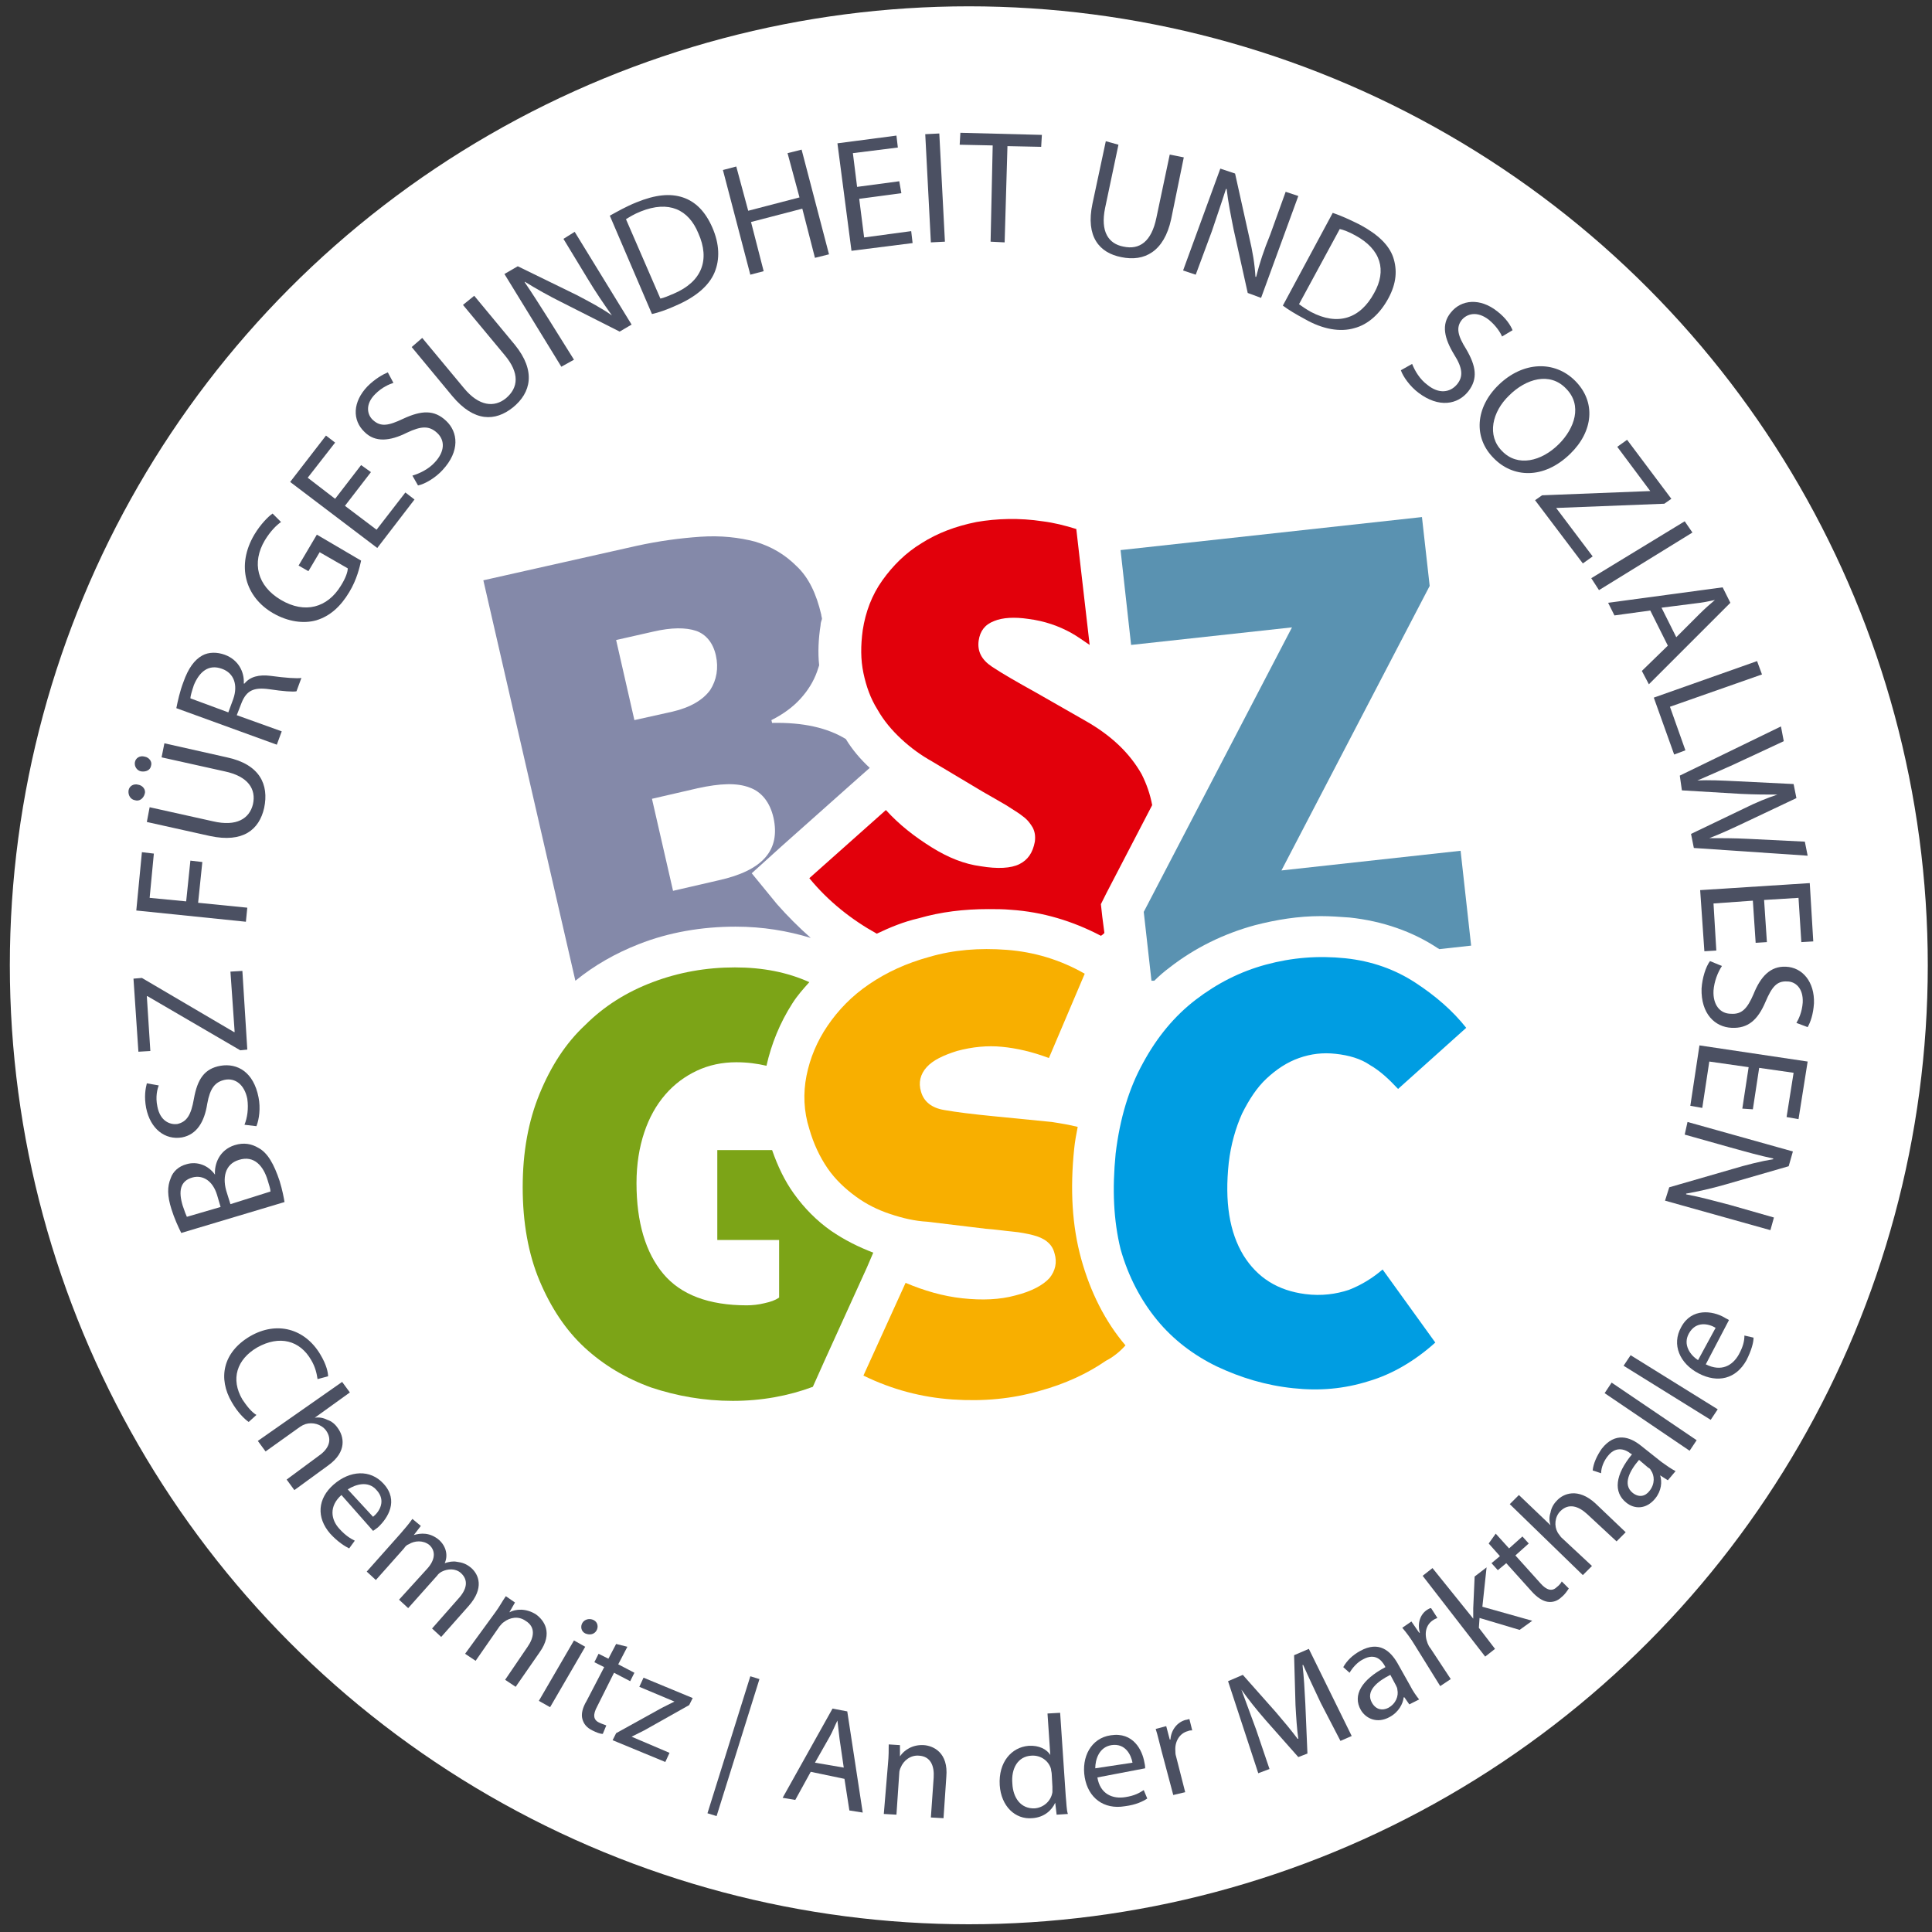 <?xml version="1.0" encoding="utf-8"?>
<!-- Generator: $$$/GeneralStr/196=Adobe Illustrator 27.6.0, SVG Export Plug-In . SVG Version: 6.00 Build 0)  -->
<svg version="1.1" id="Ebene_1" xmlns="http://www.w3.org/2000/svg" xmlns:xlink="http://www.w3.org/1999/xlink" x="0px" y="0px"
	 viewBox="0 0 275 275" style="enable-background:new 0 0 275 275;" xml:space="preserve">
<rect x="0" y="0" width="275" height="275" fill="#333333" stroke="none"/>
<style type="text/css">
	.st0{fill:#FFFFFF;}
	.st1{fill:#4B5062;}
	.st2{fill:#8489A9;}
	.st3{fill:#7CA417;}
	.st4{fill:#E2000B;}
	.st5{fill:#5A92B1;}
	.st6{fill:#F8AF00;}
	.st7{fill:#009DE2;}
</style>
<circle class="st0" cx="137.9" cy="137.4" r="136.5"/>
<g>
	<g>
		<g>
			<path class="st1" d="M25.8,175.5c-0.4-0.8-1-2.1-1.4-3.4c-0.6-1.9-0.6-3.2-0.1-4.4c0.3-0.9,1.1-1.7,2.3-2c1.4-0.4,3,0.1,4,1.5
				l0,0c-0.1-1.5,0.6-3.5,2.8-4.2c1.3-0.4,2.4-0.2,3.4,0.4c1.3,0.7,2.2,2.3,3,4.7c0.4,1.3,0.6,2.4,0.7,3L25.8,175.5z M31.4,171.8
				l-0.5-1.7c-0.6-2-2-2.9-3.5-2.5c-1.8,0.5-2,2-1.4,4c0.3,0.9,0.5,1.4,0.6,1.6L31.4,171.8z M38.5,169.6c0-0.4-0.2-0.9-0.4-1.6
				c-0.6-2-1.9-3.6-4.1-2.9c-2,0.6-2.4,2.6-1.7,4.7l0.5,1.6L38.5,169.6z"/>
			<path class="st1" d="M34.8,160.1c0.4-1,0.6-2.3,0.4-3.7c-0.4-2-1.7-3-3.2-2.7c-1.4,0.3-2.1,1.2-2.5,3.4c-0.4,2.6-1.5,4.4-3.6,4.8
				c-2.4,0.4-4.5-1.2-5.1-4.2c-0.3-1.6-0.1-2.7,0.1-3.5l1.7,0.3c-0.2,0.5-0.5,1.6-0.2,3c0.4,2.1,1.8,2.6,2.8,2.5
				c1.4-0.3,2-1.3,2.4-3.6c0.5-2.8,1.5-4.3,3.8-4.7c2.4-0.4,4.7,0.9,5.4,4.5c0.3,1.5,0.1,3.1-0.3,4.1L34.8,160.1z"/>
			<path class="st1" d="M34.2,149.5l-13.2-7.7l-0.1,0l0.5,7.8l-1.7,0.1l-0.7-10.4l1.2-0.1l13.1,7.7l0.1,0l-0.6-8.6l1.7-0.1l0.7,11.2
				L34.2,149.5z"/>
			<path class="st1" d="M19.4,129.6l0.8-8.3l1.7,0.2l-0.6,6.3l5.2,0.5l0.6-5.8l1.7,0.2l-0.6,5.8l7,0.7l-0.2,2L19.4,129.6z"/>
			<path class="st1" d="M19.2,113.9c-0.6-0.1-1-0.7-0.9-1.4c0.1-0.6,0.7-1,1.4-0.8c0.6,0.1,1.1,0.7,0.9,1.3
				C20.4,113.7,19.8,114.1,19.2,113.9z M20.1,109.8c-0.6-0.1-1-0.7-0.9-1.3c0.1-0.6,0.7-1,1.4-0.8c0.6,0.1,1.1,0.7,0.9,1.3
				C21.4,109.6,20.8,109.9,20.1,109.8z M21.3,114.9l9,2c3.4,0.8,5.2-0.4,5.7-2.4c0.5-2.2-0.7-4-4-4.7l-9-2l0.4-2l8.9,2
				c4.7,1,6,3.9,5.3,7.2c-0.7,3.1-3,5-7.7,4l-9-2L21.3,114.9z"/>
			<path class="st1" d="M25.1,100.8c0.2-1,0.5-2.4,1-3.7c0.7-2,1.6-3.2,2.7-3.8c0.9-0.5,2.1-0.5,3.2-0.1c1.9,0.7,2.8,2.4,2.7,4.1
				l0.1,0c0.8-1,2.1-1.3,3.7-1.1c2.2,0.3,3.8,0.4,4.4,0.3l-0.7,1.9c-0.5,0.1-1.9,0-3.9-0.3c-2.2-0.3-3.2,0.2-3.9,1.9l-0.7,1.8
				l6.4,2.3l-0.7,1.9L25.1,100.8z M32.5,101.4l0.7-1.9c0.7-2,0.1-3.7-1.6-4.3c-1.9-0.7-3.2,0.4-4,2.3c-0.3,0.9-0.5,1.6-0.5,1.9
				L32.5,101.4z"/>
			<path class="st1" d="M51.4,79.8c-0.2,0.9-0.6,2.7-1.7,4.5c-1.2,2-2.7,3.4-4.7,4c-1.8,0.5-4,0.2-6.1-1c-4-2.3-5.3-6.8-2.7-11.2
				c0.9-1.5,2-2.6,2.6-3l1.2,1.2c-0.7,0.5-1.5,1.3-2.3,2.6c-1.9,3.2-1.1,6.5,2.3,8.5c3.4,2,6.6,1.1,8.5-2c0.7-1.1,1-2,1-2.5l-4-2.3
				l-1.6,2.7l-1.4-0.8l2.6-4.4L51.4,79.8z"/>
			<path class="st1" d="M52.8,67.2l-3.7,4.8l4.5,3.4l4.1-5.3l1.3,1l-5.3,6.9l-12.4-9.4l5.1-6.6l1.3,1l-3.9,5l3.9,3l3.7-4.8
				L52.8,67.2z"/>
			<path class="st1" d="M58.7,67.7c1-0.3,2.3-0.9,3.2-1.9c1.4-1.5,1.5-3.1,0.3-4.2c-1.1-1-2.2-1-4.3,0c-2.4,1.2-4.5,1.4-6-0.1
				c-1.8-1.7-1.7-4.3,0.4-6.5c1.1-1.1,2.2-1.7,2.9-2l0.8,1.5c-0.6,0.2-1.6,0.6-2.6,1.6c-1.5,1.5-1.1,3-0.3,3.7
				c1.1,1,2.2,0.8,4.3-0.2c2.6-1.2,4.4-1.3,6.1,0.3c1.7,1.6,2,4.3-0.5,7c-1,1.1-2.5,2-3.5,2.2L58.7,67.7z"/>
			<path class="st1" d="M60.1,48.1l5.9,7.1c2.2,2.7,4.4,2.8,6,1.5c1.8-1.5,2-3.6-0.2-6.2l-5.9-7.1l1.6-1.3l5.8,7
				c3,3.7,2.3,6.8-0.3,8.9c-2.5,2-5.5,2.1-8.6-1.6l-5.8-7L60.1,48.1z"/>
			<path class="st1" d="M79.9,52.2L71.8,39l1.9-1.1l8.4,4.1c1.9,1,3.6,1.9,5,2.9l0,0c-1.2-1.7-2.3-3.3-3.5-5.3L80.2,34l1.6-1
				l8.1,13.2l-1.7,1l-8.3-4.2c-1.8-0.9-3.6-1.9-5.2-2.9l0,0.1c1.1,1.6,2.1,3.2,3.5,5.4l3.5,5.6L79.9,52.2z"/>
			<path class="st1" d="M86.8,30.7c1.1-0.6,2.3-1.3,3.8-1.9c2.7-1.1,4.8-1.3,6.6-0.7c1.8,0.6,3.2,2,4.2,4.3c1,2.3,1.1,4.5,0.3,6.4
				c-0.8,1.9-2.7,3.5-5.5,4.7c-1.3,0.6-2.5,1-3.4,1.2L86.8,30.7z M94,42.5c0.5-0.1,1.2-0.4,1.9-0.7c4-1.7,5.2-4.8,3.5-8.6
				c-1.4-3.4-4.2-4.7-8.2-3.1c-1,0.4-1.6,0.8-2.1,1.1L94,42.5z"/>
			<path class="st1" d="M104.8,23.7l1.7,6.3l7.3-1.9l-1.7-6.3l2-0.5l3.9,14.9l-2,0.5l-1.8-7l-7.3,1.9l1.8,7l-1.9,0.5l-3.9-14.9
				L104.8,23.7z"/>
			<path class="st1" d="M128.3,27.5l-6,0.8l0.7,5.5l6.7-0.9l0.2,1.7l-8.7,1.1l-2-15.3l8.4-1.1l0.2,1.7l-6.4,0.8l0.6,4.8l6-0.8
				L128.3,27.5z"/>
			<path class="st1" d="M133.7,19l0.8,15.4l-2,0.1l-0.8-15.4L133.7,19z"/>
			<path class="st1" d="M141.3,20.7l-4.7-0.1l0.1-1.7l11.6,0.3l-0.1,1.7l-4.8-0.1l-0.4,13.7l-2-0.1L141.3,20.7z"/>
			<path class="st1" d="M159.2,20.6l-1.9,9c-0.7,3.4,0.5,5.1,2.6,5.5c2.3,0.5,4-0.7,4.7-4.1l1.9-9l2,0.4l-1.8,8.8
				c-1,4.6-3.8,6.1-7.1,5.4c-3.1-0.6-5.1-2.9-4.1-7.6l1.9-8.9L159.2,20.6z"/>
			<path class="st1" d="M168.4,38.5l5.3-14.5l2.1,0.7l2,9c0.5,2.1,0.8,3.9,0.9,5.7l0.1,0c0.5-2,1.1-3.8,2-6l2.2-6.1l1.8,0.6
				l-5.3,14.5l-1.9-0.7l-2-9c-0.4-2-0.8-4-1-5.8l-0.1,0c-0.6,1.9-1.2,3.6-2,6l-2.3,6.2L168.4,38.5z"/>
			<path class="st1" d="M189.7,30.3c1.2,0.4,2.5,1,3.9,1.7c2.6,1.4,4.1,2.9,4.7,4.6c0.6,1.8,0.5,3.7-0.7,5.9
				c-1.2,2.2-2.9,3.7-4.8,4.2c-2,0.6-4.5,0.2-7.1-1.3c-1.3-0.7-2.3-1.3-3.1-1.9L189.7,30.3z M184.9,43.3c0.4,0.3,1,0.7,1.7,1.1
				c3.8,2,7,1,9-2.7c1.8-3.2,1-6.2-2.7-8.2c-0.9-0.5-1.7-0.8-2.2-0.9L184.9,43.3z"/>
			<path class="st1" d="M201,51.8c0.4,1,1.1,2.2,2.2,3c1.6,1.3,3.2,1.1,4.2-0.1c0.9-1.1,0.8-2.3-0.4-4.2c-1.4-2.3-1.9-4.3-0.5-6
				c1.5-1.9,4.2-2.1,6.6-0.2c1.3,1,1.9,2,2.2,2.7l-1.5,0.9c-0.2-0.5-0.8-1.5-1.9-2.4c-1.7-1.3-3.1-0.8-3.8,0
				c-0.9,1.1-0.6,2.3,0.6,4.2c1.4,2.4,1.7,4.2,0.3,6c-1.5,1.9-4.2,2.4-7.1,0.2c-1.2-0.9-2.2-2.3-2.5-3.2L201,51.8z"/>
			<path class="st1" d="M223.5,64.6c-3.8,3.7-8.2,3.4-10.9,0.6c-2.9-2.9-2.6-7.2,0.7-10.4c3.5-3.4,8-3.5,10.9-0.6
				C227.2,57.2,226.8,61.4,223.5,64.6z M214.8,56.3c-2.4,2.3-3.2,5.7-1,7.9c2.2,2.3,5.6,1.5,8.1-1c2.2-2.2,3.4-5.5,1-7.9
				C220.6,52.9,217.2,53.9,214.8,56.3z"/>
			<path class="st1" d="M219.5,70.5l15.3-0.6l0.1,0l-4.7-6.3l1.4-1l6.3,8.4l-1,0.7l-15.3,0.6l-0.1,0l5.2,6.9l-1.4,1l-6.8-9
				L219.5,70.5z"/>
			<path class="st1" d="M240.9,75.8L227.6,84l-1.1-1.7l13.3-8.1L240.9,75.8z"/>
			<path class="st1" d="M234.9,86.9l-5.1,0.7l-0.9-1.8l16.3-2.2l1.1,2.2l-11.6,11.6l-1-1.9l3.7-3.6L234.9,86.9z M238.6,90.7l3.3-3.3
				c0.8-0.8,1.5-1.4,2.2-2l0,0c-0.9,0.2-1.9,0.4-2.9,0.5l-4.7,0.6L238.6,90.7z"/>
			<path class="st1" d="M250.1,94.1l0.7,1.9l-13.1,4.6l2.2,6.2l-1.6,0.6l-2.9-8.1L250.1,94.1z"/>
			<path class="st1" d="M239.1,110.4l14.4-7l0.4,2.1l-7.3,3.4c-1.8,0.8-3.6,1.6-5,2.2l0,0c1.6-0.1,3.5,0,5.6,0.1l8.1,0.4l0.4,2
				l-7.4,3.5c-1.7,0.8-3.4,1.6-5,2.2l0,0c1.7,0,3.5,0,5.5,0.1l8.1,0.4l0.4,2l-16.2-1.1l-0.4-2l7.5-3.6c1.8-0.9,3.3-1.5,4.8-2l0,0
				c-1.6,0-3.1,0-5.2-0.1l-8.4-0.5L239.1,110.4z"/>
			<path class="st1" d="M249.9,134.2l-0.4-6l-5.6,0.4l0.4,6.7l-1.7,0.1l-0.6-8.7l15.6-1l0.5,8.3l-1.7,0.1l-0.4-6.3l-4.9,0.3l0.4,6
				L249.9,134.2z"/>
			<path class="st1" d="M245.1,137.5c-0.6,0.9-1.1,2.2-1.2,3.5c-0.1,2,0.9,3.3,2.5,3.3c1.5,0.1,2.3-0.7,3.2-2.8c1-2.5,2.4-4,4.6-3.9
				c2.4,0.1,4.1,2.2,4,5.2c-0.1,1.6-0.5,2.7-0.9,3.4l-1.6-0.6c0.3-0.5,0.8-1.5,0.9-2.9c0.1-2.1-1.1-3-2.2-3
				c-1.5-0.1-2.2,0.8-3.1,2.9c-1.1,2.6-2.5,3.8-4.8,3.7c-2.4-0.1-4.4-2-4.3-5.6c0.1-1.5,0.6-3.1,1.2-3.9L245.1,137.5z"/>
			<path class="st1" d="M248,157.8l0.9-5.9l-5.6-0.8l-1,6.6l-1.7-0.3l1.3-8.6l15.4,2.3l-1.3,8.2l-1.7-0.3l1-6.3l-4.9-0.7l-0.9,5.9
				L248,157.8z"/>
			<path class="st1" d="M240.2,159.7l15,4.2l-0.6,2.1l-9,2.6c-2.1,0.6-3.9,1-5.6,1.3l0,0.1c2.1,0.4,3.9,0.9,6.2,1.5l6.3,1.8
				l-0.5,1.8l-15-4.2l0.6-1.9l9-2.6c2-0.6,4-1.1,5.8-1.4l0-0.1c-1.9-0.4-3.7-0.9-6.2-1.6l-6.4-1.8L240.2,159.7z"/>
		</g>
		<g>
			<path class="st1" d="M35.4,202.4c-0.6-0.4-1.6-1.4-2.4-2.8c-2-3.4-1.3-7.1,2.6-9.4c3.8-2.2,7.8-1.1,10,2.6
				c0.9,1.5,1.1,2.6,1.1,3.1l-1.5,0.4c-0.1-0.7-0.3-1.7-0.9-2.7c-1.6-2.8-4.5-3.6-7.7-1.8c-2.9,1.7-3.8,4.5-2.1,7.4
				c0.6,0.9,1.3,1.8,2,2.2L35.4,202.4z"/>
			<path class="st1" d="M48.7,196.7l1.1,1.5l-5,3.6l0,0c0.6-0.1,1.2,0,1.8,0.3c0.6,0.2,1.1,0.6,1.5,1.2c0.8,1.1,1.4,3.3-1.4,5.3
				l-4.8,3.5l-1.1-1.5l4.6-3.4c1.3-0.9,2-2.2,1-3.6c-0.7-0.9-1.9-1.2-2.9-0.9c-0.3,0.1-0.5,0.2-0.8,0.4l-4.9,3.5l-1.1-1.5
				L48.7,196.7z"/>
			<path class="st1" d="M48.6,212.8c-1.8,1.6-1.5,3.5-0.3,4.8c0.9,1,1.6,1.4,2.2,1.7l-0.8,1.1c-0.6-0.3-1.6-0.9-2.7-2.1
				c-2-2.3-1.8-5,0.5-7c2.3-2,5.2-2.2,7.1-0.1c2.2,2.4,0.6,4.9-0.8,6.2c-0.3,0.2-0.5,0.4-0.7,0.5L48.6,212.8z M53.1,215.9
				c0.9-0.7,1.9-2.3,0.5-3.8c-1.2-1.4-3-0.8-4.1-0.1L53.1,215.9z"/>
			<path class="st1" d="M57,218.3c0.7-0.8,1.2-1.4,1.7-2.1l1.2,1l-1,1.3l0,0c1-0.3,2.3-0.4,3.6,0.7c1,0.9,1.3,2.2,0.8,3.3l0,0
				c0.6-0.2,1.2-0.3,1.7-0.2c0.8,0.1,1.4,0.3,2.1,0.9c1,0.9,1.9,2.8-0.4,5.4l-3.9,4.4l-1.3-1.2l3.7-4.2c1.3-1.4,1.5-2.7,0.4-3.7
				c-0.8-0.7-1.9-0.6-2.7-0.2c-0.2,0.1-0.5,0.3-0.7,0.6l-4.1,4.6l-1.3-1.2l4-4.4c1.1-1.2,1.3-2.5,0.3-3.4c-0.9-0.7-2.1-0.6-2.9-0.1
				c-0.3,0.1-0.5,0.3-0.7,0.6l-4,4.5l-1.3-1.2L57,218.3z"/>
			<path class="st1" d="M70.5,229.5c0.6-0.8,1-1.6,1.5-2.3l1.3,0.9l-0.8,1.4l0,0c0.9-0.5,2.4-0.6,3.8,0.3c1.1,0.8,2.5,2.6,0.5,5.4
				l-3.4,4.9l-1.5-1l3.2-4.7c0.9-1.3,1.2-2.8-0.3-3.7c-1-0.7-2.2-0.5-3.1,0.2c-0.2,0.1-0.4,0.4-0.6,0.6l-3.4,4.9l-1.5-1L70.5,229.5z
				"/>
			<path class="st1" d="M76.7,242.1l5-8.6l1.6,0.9l-5,8.6L76.7,242.1z M84.9,232.1c-0.3,0.5-0.9,0.7-1.6,0.4c-0.6-0.3-0.7-1-0.4-1.5
				c0.3-0.5,1-0.7,1.6-0.4C85.1,230.9,85.2,231.6,84.9,232.1z"/>
			<path class="st1" d="M89.3,234.4l-1.3,2.5l2.3,1.2l-0.6,1.2l-2.3-1.2l-2.4,4.8c-0.6,1.1-0.6,1.9,0.3,2.3c0.4,0.2,0.8,0.3,1,0.4
				l-0.5,1.2c-0.4,0-0.9-0.2-1.5-0.5c-0.8-0.4-1.2-0.9-1.4-1.6c-0.2-0.7,0-1.6,0.6-2.6l2.5-4.8l-1.4-0.7l0.6-1.2l1.4,0.7l1.1-2.1
				L89.3,234.4z"/>
			<path class="st1" d="M87.7,246.7l6.5-3.6c0.6-0.3,1.2-0.6,1.8-0.9l0,0l-5-2.1l0.6-1.3l7,2.9l-0.5,1l-6.4,3.6
				c-0.6,0.3-1.2,0.6-1.8,0.9l0,0l5.4,2.3l-0.6,1.3l-7.5-3.1L87.7,246.7z"/>
			<path class="st1" d="M108.1,239l-6.1,19.5l-1.3-0.4l6.1-19.5L108.1,239z"/>
			<path class="st1" d="M115.4,252.2l-2.2,4l-1.8-0.3l7.1-12.7l2.1,0.4l2.2,14.4l-1.9-0.3l-0.7-4.5L115.4,252.2z M120.1,251.6
				l-0.6-4.1c-0.1-0.9-0.2-1.8-0.3-2.6l0,0c-0.4,0.8-0.7,1.6-1.1,2.3l-2.1,3.7L120.1,251.6z"/>
			<path class="st1" d="M126.4,251c0.1-1,0.1-1.9,0.1-2.7l1.6,0.1l0,1.6l0,0c0.6-0.9,1.8-1.7,3.4-1.6c1.4,0.1,3.5,1.1,3.2,4.5
				l-0.4,5.9l-1.8-0.1l0.4-5.7c0.1-1.6-0.4-3-2.1-3.1c-1.2-0.1-2.2,0.7-2.6,1.7c-0.1,0.2-0.2,0.5-0.2,0.8l-0.4,5.9l-1.8-0.1
				L126.4,251z"/>
			<path class="st1" d="M150.9,243.8l0.8,11.9c0.1,0.9,0.1,1.9,0.3,2.5l-1.6,0.1l-0.2-1.7l0,0c-0.5,1.1-1.6,2.1-3.3,2.2
				c-2.4,0.2-4.4-1.7-4.6-4.7c-0.2-3.3,1.7-5.4,4.1-5.6c1.5-0.1,2.6,0.5,3.1,1.3l0,0l-0.4-5.9L150.9,243.8z M149.7,252.5
				c0-0.2-0.1-0.5-0.1-0.7c-0.3-1.1-1.4-2-2.8-1.9c-1.9,0.1-2.9,1.8-2.7,4c0.1,2,1.2,3.6,3.2,3.5c1.2-0.1,2.3-1,2.5-2.3
				c0-0.2,0-0.5,0-0.8L149.7,252.5z"/>
			<path class="st1" d="M156.2,253c0.4,2.4,2.2,3.1,4,2.8c1.3-0.2,2-0.6,2.6-1l0.5,1.2c-0.6,0.4-1.6,0.9-3.2,1.1
				c-3,0.5-5.2-1.2-5.7-4.1c-0.5-2.9,0.9-5.6,3.7-6c3.2-0.5,4.5,2.1,4.8,3.9c0.1,0.4,0.1,0.7,0.1,0.8L156.2,253z M161.2,250.9
				c-0.2-1.1-1-2.8-3-2.5c-1.8,0.3-2.3,2.1-2.3,3.3L161.2,250.9z"/>
			<path class="st1" d="M165.3,249.1c-0.3-1.1-0.5-2.1-0.8-3l1.5-0.4l0.5,1.9l0.1,0c0.1-1.4,1-2.5,2.2-2.8c0.2,0,0.3-0.1,0.5-0.1
				l0.4,1.6c-0.2,0-0.4,0-0.6,0.1c-1.2,0.3-1.9,1.5-1.8,2.8c0,0.2,0,0.5,0.1,0.8l1.3,5.1l-1.7,0.4L165.3,249.1z"/>
			<path class="st1" d="M188,242.4c-0.8-1.7-1.8-3.8-2.5-5.4l-0.1,0c0.2,1.7,0.3,3.5,0.4,5.5l0.3,7.1l-1.3,0.5l-4.6-5.2
				c-1.4-1.6-2.5-3-3.5-4.4l0,0c0.6,1.6,1.4,3.8,2.1,5.7l1.9,5.6l-1.6,0.6l-4.3-13.1l2.1-0.9l4.7,5.3c1.2,1.4,2.2,2.6,3.1,3.8l0.1,0
				c-0.2-1.4-0.3-3-0.4-4.8l-0.2-7.1l2.1-0.9l6.1,12.4l-1.6,0.7L188,242.4z"/>
			<path class="st1" d="M200.6,242.6l-0.7-1l-0.1,0c-0.1,0.9-0.7,2.1-2,2.8c-1.8,1-3.4,0.2-4.1-1c-1.2-2.1,0.1-4.3,3.5-6.1l-0.1-0.2
				c-0.4-0.7-1.3-1.9-3.1-0.9c-0.8,0.4-1.5,1.2-1.9,1.9l-0.9-0.8c0.5-0.9,1.3-1.7,2.4-2.3c2.7-1.5,4.3,0,5.3,1.7l1.8,3.2
				c0.4,0.8,0.9,1.5,1.3,2L200.6,242.6z M197.9,238.4c-1.8,0.9-3.6,2.3-2.6,4c0.6,1,1.5,1.1,2.3,0.7c1.1-0.6,1.5-1.7,1.3-2.6
				c0-0.2-0.1-0.4-0.2-0.6L197.9,238.4z"/>
			<path class="st1" d="M201.4,234.2c-0.6-1-1.2-1.8-1.8-2.5l1.3-0.9l1.1,1.6l0.1,0c-0.4-1.4,0.1-2.7,1.1-3.3
				c0.2-0.1,0.3-0.2,0.5-0.2l0.9,1.4c-0.2,0.1-0.3,0.1-0.6,0.3c-1.1,0.7-1.3,2-0.8,3.3c0.1,0.2,0.2,0.5,0.4,0.7l2.9,4.4l-1.5,1
				L201.4,234.2z"/>
			<path class="st1" d="M209.7,230.4L209.7,230.4c0-0.5,0-1,0-1.5l0.2-4.5l1.7-1.3l-0.6,5.6l7.1,2l-1.8,1.3l-5.7-1.7l-0.1,1.4l2.3,3
				l-1.4,1.1l-8.9-11.5l1.4-1.1L209.7,230.4z"/>
			<path class="st1" d="M212.9,218.3l1.9,2.1l1.9-1.7l0.9,1l-1.9,1.7l3.6,4c0.8,0.9,1.6,1.2,2.3,0.5c0.4-0.3,0.6-0.6,0.7-0.8l1,1
				c-0.2,0.3-0.5,0.8-1,1.2c-0.6,0.6-1.3,0.8-2,0.7c-0.7-0.1-1.5-0.6-2.3-1.5l-3.6-4l-1.2,1l-0.9-1l1.2-1l-1.6-1.8L212.9,218.3z"/>
			<path class="st1" d="M214.9,214.1l1.3-1.3l4.5,4.3l0,0c-0.2-0.6-0.2-1.2,0-1.8c0.1-0.6,0.4-1.2,0.9-1.7c0.9-1,3-1.9,5.5,0.4
				l4.3,4.1l-1.3,1.3l-4.2-3.9c-1.2-1.1-2.6-1.6-3.8-0.4c-0.8,0.8-0.9,2.1-0.4,3c0.1,0.2,0.3,0.4,0.5,0.7l4.4,4.1l-1.3,1.3
				L214.9,214.1z"/>
			<path class="st1" d="M237.4,210.7l-1.1-0.7l0,0c0.3,0.9,0.2,2.2-0.7,3.3c-1.3,1.6-3,1.5-4.1,0.6c-1.9-1.5-1.6-4,0.8-6.9l-0.2-0.1
				c-0.6-0.5-2-1.2-3.2,0.3c-0.6,0.7-1,1.7-1,2.5l-1.2-0.4c0.1-1,0.6-2.1,1.3-3.1c1.9-2.4,4-1.7,5.6-0.4l2.9,2.3
				c0.7,0.5,1.4,1,2,1.3L237.4,210.7z M233.3,207.8c-1.3,1.5-2.4,3.5-0.9,4.7c0.9,0.7,1.8,0.5,2.4-0.3c0.8-1,0.7-2.2,0.2-2.9
				c-0.1-0.2-0.2-0.3-0.4-0.4L233.3,207.8z"/>
			<path class="st1" d="M228.4,198.3l1-1.5l12.1,8.2l-1,1.5L228.4,198.3z"/>
			<path class="st1" d="M231.1,194.4l1-1.5l12.4,7.7l-1,1.5L231.1,194.4z"/>
			<path class="st1" d="M242.8,194.2c2.2,1.1,3.8,0.2,4.7-1.4c0.6-1.1,0.8-1.9,0.8-2.7l1.3,0.3c0,0.7-0.3,1.8-1,3.2
				c-1.5,2.7-4.1,3.3-6.8,1.9c-2.7-1.4-3.9-4.1-2.5-6.6c1.5-2.8,4.5-2.3,6.1-1.4c0.3,0.2,0.6,0.3,0.7,0.4L242.8,194.2z M244.2,189
				c-1-0.6-2.8-1-3.8,0.8c-0.9,1.6,0.2,3.1,1.3,3.8L244.2,189z"/>
		</g>
	</g>
	<g>
		<g>
			<g>
				<path class="st2" d="M90.9,134.4c4.3-1.7,9-2.5,13.8-2.5c3.9,0,7.4,0.6,10.7,1.6c-1.7-1.5-3.3-3.1-4.8-4.8l-3.6-4.4l4.2-3.8
					l10.9-9.7l1.7-1.5c-1.3-1.2-2.5-2.6-3.4-4.1c-2.6-1.6-6.1-2.4-10.5-2.3l-0.1-0.4c1.6-0.8,3-1.8,4.1-3c1.1-1.2,1.9-2.5,2.4-3.9
					c0.1-0.3,0.2-0.6,0.3-0.9c-0.2-1.8-0.1-3.8,0.2-5.7c0-0.3,0.1-0.6,0.2-0.9c0-0.2-0.1-0.4-0.1-0.6c-0.7-3-1.8-5.3-3.5-6.9
					c-1.7-1.7-3.6-2.8-5.9-3.5c-2.3-0.6-4.9-0.9-7.8-0.7c-2.9,0.2-5.9,0.6-9.1,1.3l-21.8,4.9l13.1,57
					C84.6,137.4,87.6,135.7,90.9,134.4z M106.7,112.1c1.7,0.6,2.9,2.1,3.4,4.3c1,4.6-1.5,7.5-7.8,8.9l-6.5,1.5l-3-13.1l6.5-1.5
					C102.5,111.5,104.9,111.4,106.7,112.1z M93,89.9c2.6-0.6,4.6-0.6,6.1-0.1c1.4,0.5,2.4,1.7,2.8,3.5c0.4,1.8,0.1,3.5-0.8,4.9
					c-1,1.4-2.8,2.5-5.4,3.1l-5.4,1.2l-2.6-11.4L93,89.9z"/>
			</g>
		</g>
		<g>
			<path class="st3" d="M117.4,193.6l6-13.2l0.9-2.1c-2.1-0.8-4.1-1.8-6-3.1c-2-1.4-3.8-3.2-5.3-5.3c-1.3-1.8-2.3-3.9-3.1-6.2h-7.8
				v12.8h8.8v8.2c-0.6,0.4-1.2,0.6-2.1,0.8c-0.8,0.2-1.7,0.3-2.5,0.3c-5.4,0-9.4-1.5-11.9-4.5c-2.5-3-3.8-7.3-3.8-12.9
				c0-2.7,0.4-5.1,1.1-7.2c0.7-2.1,1.7-3.9,3-5.4c1.3-1.5,2.8-2.6,4.5-3.4c1.7-0.8,3.6-1.2,5.6-1.2c1.6,0,3,0.2,4.3,0.5
				c0.7-3.1,1.9-6.1,3.7-8.9c0.7-1.1,1.5-2,2.4-3c-3.1-1.4-6.6-2.1-10.6-2.1c-4.1,0-8,0.7-11.7,2.1c-3.7,1.4-6.9,3.4-9.6,6.1
				c-2.8,2.6-4.9,5.9-6.5,9.8c-1.6,3.9-2.4,8.3-2.4,13.3c0,5,0.8,9.5,2.4,13.3c1.6,3.8,3.7,7,6.4,9.5c2.7,2.5,5.9,4.4,9.5,5.7
				c3.6,1.2,7.5,1.9,11.6,1.9c4.1,0,7.9-0.7,11.4-2L117.4,193.6z"/>
		</g>
		<g>
			<path class="st4" d="M145.1,123c-1.2,0.6-3.1,0.7-5.5,0.3c-2.3-0.3-4.6-1.2-7-2.7c-2.4-1.5-4.6-3.2-6.5-5.3l-10.9,9.7
				c2.7,3.3,6,5.9,9.6,7.9c1.9-0.9,3.8-1.7,6-2.2c3.1-0.9,6.4-1.3,9.9-1.3c1,0,2.1,0,3.2,0.1c4.5,0.3,8.8,1.6,12.8,3.7
				c0.2-0.1,0.4-0.3,0.5-0.4l-0.3-2.3l-0.2-1.8l0.8-1.6l6.5-12.5c-0.3-1.6-0.8-3-1.5-4.4c-1.7-3-4.3-5.5-8-7.6l-7-4
				c-2.7-1.5-4.8-2.7-6.3-3.7c-1.5-1-2.1-2.2-1.9-3.7c0.2-1.4,0.9-2.3,2.2-2.8c1.2-0.5,2.9-0.6,4.9-0.3c2.3,0.3,4.3,1,6.1,2
				c0.9,0.5,1.7,1.1,2.6,1.7l-1.5-13l-0.4-3.5c-1.6-0.5-3.2-0.9-4.8-1.1c-3.3-0.5-6.5-0.4-9.4,0.1c-3,0.6-5.6,1.6-7.8,3
				c-2.3,1.4-4.1,3.2-5.6,5.3c-1.5,2.1-2.4,4.5-2.8,7.1c-0.3,2.2-0.3,4.2,0.1,6.1c0.4,1.9,1,3.6,2,5.2c0.9,1.6,2.1,3,3.4,4.2
				c1.4,1.3,2.8,2.3,4.4,3.2l7.2,4.3c1.2,0.7,2.3,1.3,3.3,1.9c0.9,0.6,1.8,1.1,2.4,1.6c0.7,0.5,1.1,1.1,1.4,1.6
				c0.3,0.6,0.4,1.2,0.3,2C147,121.4,146.3,122.4,145.1,123z"/>
		</g>
		<g>
			<path class="st5" d="M183.9,89.3l-21.1,40.5l1.1,9.8l0.4,0c0.7-0.7,1.4-1.3,2.2-1.9c3.6-2.8,7.7-4.8,12.1-6
				c3.1-0.8,6.2-1.3,9.4-1.3c1.4,0,2.7,0.1,4.1,0.2c4.7,0.5,9,2,12.6,4.4c0.1,0,0.1,0.1,0.2,0.1l4.5-0.5l-1.5-13.5l-25.5,2.8
				l21.1-40.5l-1.1-9.8l-42.9,4.7l1.5,13.5L183.9,89.3z"/>
		</g>
		<g>
			<path class="st6" d="M160.2,191.5c-2.9-3.4-5-7.6-6.3-12.3c-1.3-4.7-1.6-9.9-1-15.7c0.1-1,0.3-2.1,0.5-3.1
				c-1.2-0.3-2.4-0.5-3.7-0.7l-8.1-0.8c-3.1-0.3-5.5-0.6-7.2-0.9c-1.8-0.3-2.9-1.2-3.3-2.6c-0.4-1.3-0.1-2.5,0.8-3.5
				c0.9-1,2.4-1.7,4.3-2.3c2.2-0.6,4.4-0.8,6.4-0.6c2.1,0.2,4.3,0.7,6.7,1.6l5.1-12c-3.5-2-7.2-3.1-11.1-3.4c-3.9-0.3-7.6,0-11,1
				c-3.3,0.9-6.1,2.2-8.6,3.9c-2.5,1.7-4.4,3.7-5.9,5.9c-1.5,2.2-2.5,4.6-3,7.1c-0.5,2.5-0.4,5.1,0.4,7.6c0.6,2.1,1.5,4,2.6,5.6
				c1.1,1.6,2.5,2.9,4,4c1.5,1.1,3.1,1.9,4.9,2.5c1.8,0.6,3.5,1,5.3,1.1l8.3,1c1.4,0.1,2.7,0.3,3.8,0.4c1.1,0.1,2.1,0.3,2.9,0.5
				c0.8,0.2,1.5,0.5,2,0.9c0.5,0.4,0.9,0.9,1.1,1.7c0.4,1.3,0.1,2.5-0.7,3.5c-0.9,1-2.5,1.9-4.9,2.5c-2.2,0.6-4.7,0.7-7.5,0.4
				s-5.5-1.1-8.1-2.2l-6,13.2c4.1,2,8.3,3.1,12.7,3.4c4.4,0.3,8.5-0.1,12.3-1.2c3.7-1,6.9-2.5,9.5-4.3
				C158.4,193.2,159.4,192.4,160.2,191.5C160.2,191.6,160.2,191.6,160.2,191.5z"/>
		</g>
		<g>
			<g>
				<path class="st7" d="M158.8,164.2c0.6-5,1.9-9.3,3.9-12.9c2-3.7,4.5-6.7,7.5-9c3-2.3,6.3-4,10-5c3.7-1,7.4-1.3,11.3-0.9
					c3.8,0.4,7.1,1.6,10,3.5c2.9,1.9,5.3,4,7.2,6.4L199,155c-1.3-1.4-2.6-2.6-4-3.4c-1.3-0.9-3-1.4-4.9-1.6c-1.8-0.2-3.5,0-5.2,0.6
					c-1.7,0.6-3.2,1.6-4.6,2.9s-2.5,3-3.5,5c-0.9,2-1.6,4.4-1.9,7c-0.6,5.6,0.1,9.9,2.1,13.2c2,3.2,4.9,5,8.8,5.5
					c2.3,0.3,4.4,0,6.2-0.6c1.8-0.7,3.4-1.7,4.8-2.9l7.5,10.4c-2.9,2.6-6.1,4.5-9.5,5.5c-3.5,1.1-7,1.4-10.7,1
					c-3.9-0.4-7.5-1.5-10.9-3.1c-3.3-1.6-6.2-3.8-8.5-6.6c-2.3-2.8-4.1-6.2-5.2-10.1C158.5,173.7,158.3,169.3,158.8,164.2z"/>
			</g>
		</g>
	</g>
</g>
</svg>
